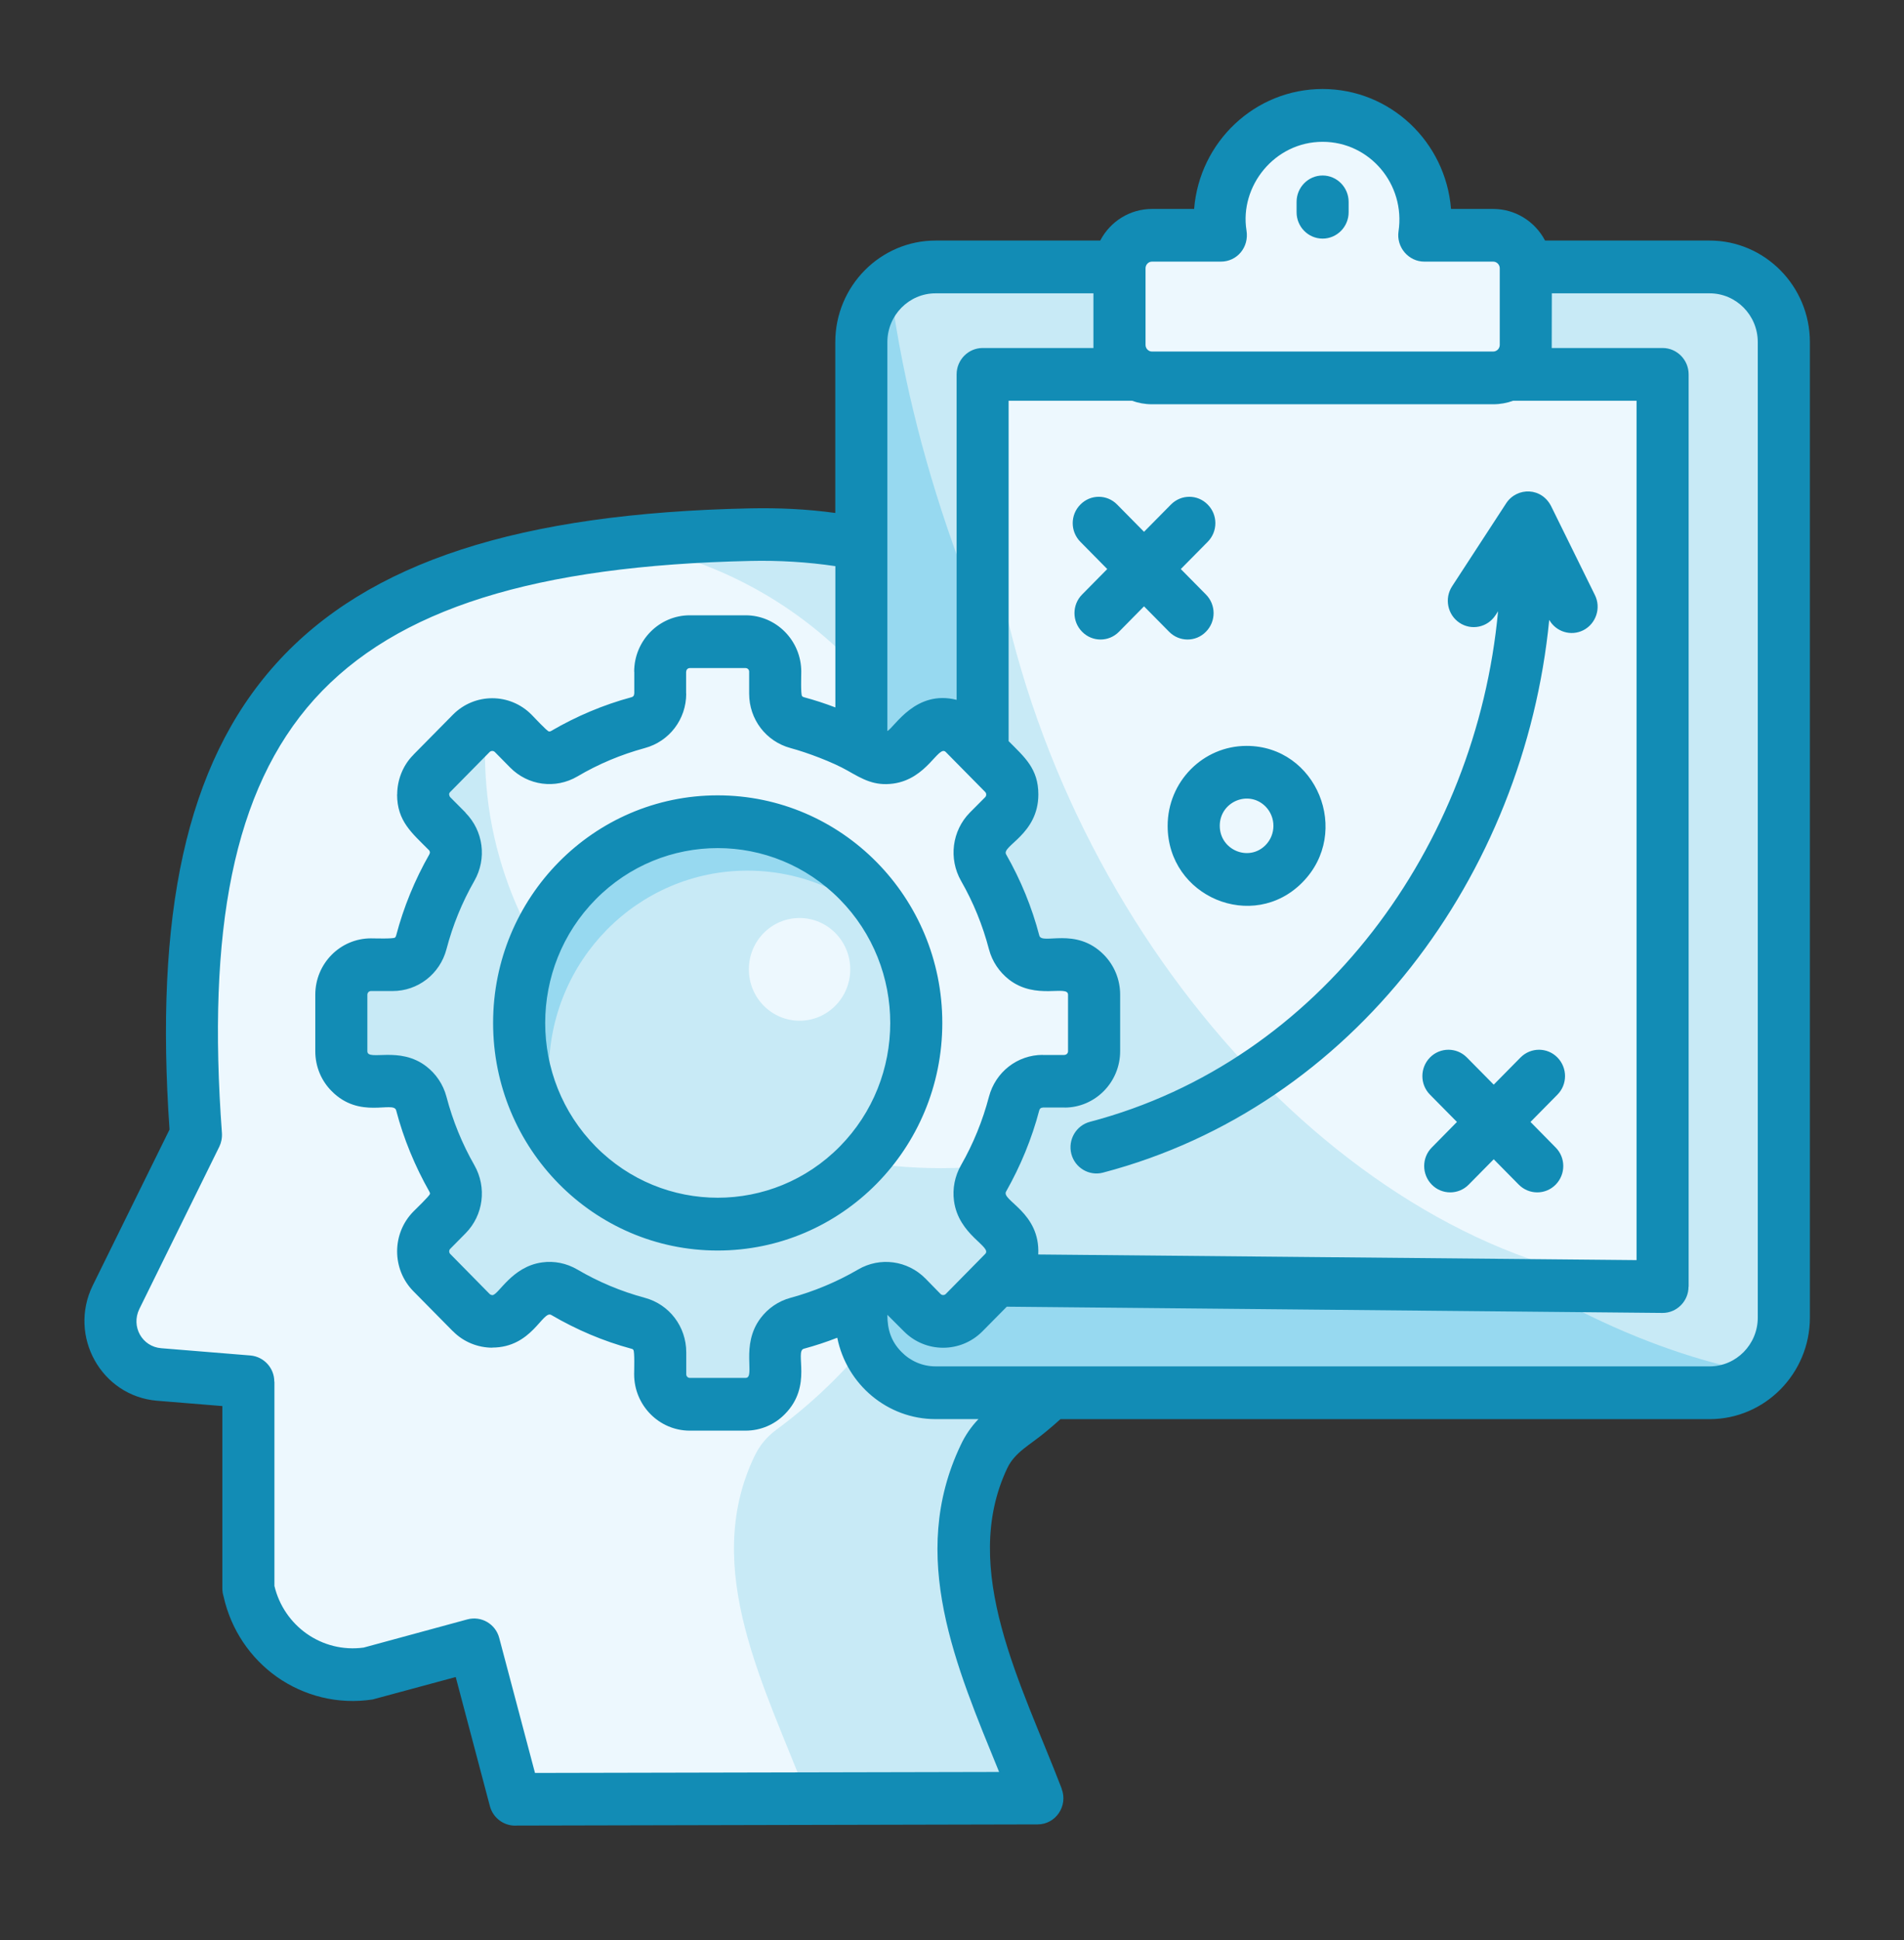 <svg width="54" height="55" viewBox="0 0 54 55" fill="none" xmlns="http://www.w3.org/2000/svg">
<rect x="0" y="0" width="54" height="55" fill="#333333" stroke="none"/>
<path fill-rule="evenodd" clip-rule="evenodd" d="M21.268 15.16C8.699 15.43 4.681 20.319 5.557 32.177L3.291 36.776C2.815 37.741 3.449 38.88 4.513 38.967L7.042 39.174V45.035C7.365 46.627 8.866 47.686 10.456 47.442L13.446 46.63L14.603 51.011L29.422 50.978C28.218 47.836 26.385 44.49 27.907 41.297C28.057 40.976 28.257 40.737 28.538 40.528C38.803 32.955 35.244 14.84 21.268 15.16Z" fill="#C8EAF6"/>
<path fill-rule="evenodd" clip-rule="evenodd" d="M17.713 15.383C7.937 16.488 4.771 21.513 5.557 32.172L3.291 36.771C2.815 37.736 3.449 38.875 4.513 38.962L7.042 39.168V45.029C7.365 46.622 8.866 47.681 10.456 47.437L13.446 46.625L14.6 50.991L22.908 50.973C21.705 47.831 19.873 44.485 21.392 41.291C21.545 40.971 21.742 40.732 22.026 40.523C31.522 33.516 29.185 17.487 17.713 15.383Z" fill="#EDF8FE"/>
<path fill-rule="evenodd" clip-rule="evenodd" d="M24.428 9.702V37.354C24.428 38.528 25.377 39.485 26.534 39.485H48.487C49.647 39.485 50.592 38.528 50.592 37.354V9.702C50.592 8.527 49.647 7.57 48.487 7.57H26.533C25.376 7.571 24.428 8.527 24.428 9.702Z" fill="#97D9F0"/>
<path fill-rule="evenodd" clip-rule="evenodd" d="M49.903 38.928C50.325 38.54 50.591 37.977 50.591 37.354V9.702C50.591 8.527 49.646 7.57 48.486 7.57H26.533C26.042 7.57 25.591 7.74 25.232 8.027C25.842 12.778 27.615 17.976 30.554 22.97C35.762 31.816 43.26 37.702 49.903 38.928Z" fill="#C8EAF6"/>
<path fill-rule="evenodd" clip-rule="evenodd" d="M27.869 10.617V36.295L47.153 36.48V10.617H27.869Z" fill="#C8EAF6"/>
<path fill-rule="evenodd" clip-rule="evenodd" d="M47.153 36.48V10.617H27.899C27.792 12.633 27.968 14.798 28.465 17.056C30.755 27.468 39.008 35.965 47.153 36.48Z" fill="#EDF8FE"/>
<path fill-rule="evenodd" clip-rule="evenodd" d="M32.671 6.671H34.626C34.605 6.525 34.594 6.377 34.594 6.225C34.594 4.593 35.9 3.273 37.512 3.273C39.124 3.273 40.426 4.593 40.426 6.225C40.426 6.377 40.417 6.525 40.393 6.671H42.349C42.857 6.671 43.273 7.091 43.273 7.606V9.779C43.273 10.294 42.857 10.715 42.349 10.715H32.671C32.163 10.715 31.75 10.294 31.75 9.779V7.606C31.75 7.091 32.163 6.671 32.671 6.671Z" fill="#EDF8FE"/>
<path fill-rule="evenodd" clip-rule="evenodd" d="M19.564 18.195H21.146C21.609 18.195 21.987 18.577 21.987 19.047V19.67C21.987 20.061 22.238 20.391 22.611 20.49C23.353 20.69 24.055 20.99 24.704 21.368C25.038 21.565 25.448 21.51 25.721 21.235L26.157 20.793C26.483 20.463 27.018 20.463 27.344 20.793L28.465 21.928C28.791 22.258 28.791 22.799 28.465 23.129L28.028 23.571C27.756 23.847 27.702 24.261 27.893 24.598C28.27 25.258 28.563 25.969 28.763 26.72C28.863 27.098 29.187 27.35 29.573 27.35H30.189C30.652 27.35 31.03 27.734 31.03 28.203V29.805C31.03 30.274 30.653 30.656 30.189 30.656H29.573C29.187 30.656 28.861 30.91 28.763 31.288C28.563 32.039 28.27 32.751 27.893 33.407C27.702 33.746 27.756 34.161 28.028 34.437L28.465 34.876C28.791 35.209 28.791 35.747 28.465 36.081L27.344 37.212C27.018 37.546 26.483 37.546 26.157 37.212L25.721 36.774C25.448 36.495 25.039 36.444 24.707 36.637C24.055 37.018 23.353 37.315 22.611 37.518C22.238 37.618 21.987 37.948 21.987 38.338V38.962C21.987 39.431 21.61 39.813 21.146 39.813H19.564C19.101 39.813 18.724 39.432 18.724 38.962V38.338C18.724 37.947 18.473 37.617 18.099 37.518C17.358 37.315 16.656 37.018 16.004 36.637C15.671 36.444 15.262 36.495 14.99 36.774L14.554 37.212C14.228 37.546 13.693 37.546 13.367 37.212L12.246 36.081C11.92 35.747 11.92 35.209 12.246 34.876L12.682 34.437C12.955 34.161 13.008 33.747 12.818 33.407C12.441 32.751 12.148 32.039 11.947 31.288C11.848 30.91 11.523 30.656 11.137 30.656H10.521C10.059 30.656 9.681 30.275 9.681 29.805V28.203C9.681 27.734 10.057 27.35 10.521 27.35H11.137C11.523 27.35 11.849 27.099 11.947 26.72C12.148 25.969 12.441 25.258 12.818 24.598C13.008 24.261 12.955 23.847 12.682 23.571L12.246 23.129C11.92 22.799 11.92 22.258 12.246 21.928L13.367 20.793C13.693 20.463 14.228 20.463 14.554 20.793L14.99 21.235C15.262 21.51 15.671 21.565 16.004 21.368C16.656 20.99 17.358 20.69 18.099 20.49C18.473 20.39 18.724 20.06 18.724 19.67V19.047C18.724 18.578 19.1 18.195 19.564 18.195Z" fill="#C8EAF6"/>
<path fill-rule="evenodd" clip-rule="evenodd" d="M19.564 18.195H21.146C21.609 18.195 21.987 18.577 21.987 19.047V19.67C21.987 20.061 22.238 20.391 22.611 20.49C23.353 20.69 24.055 20.99 24.704 21.368C25.038 21.565 25.448 21.51 25.721 21.235L26.157 20.793C26.483 20.463 27.018 20.463 27.344 20.793L28.465 21.928C28.791 22.258 28.791 22.799 28.465 23.129L28.028 23.571C27.756 23.847 27.702 24.261 27.893 24.598C28.27 25.258 28.563 25.969 28.763 26.72C28.863 27.098 29.187 27.35 29.573 27.35H30.189C30.652 27.35 31.03 27.734 31.03 28.203V29.805C31.03 30.274 30.653 30.656 30.189 30.656H29.573C29.187 30.656 28.861 30.91 28.763 31.288C28.599 31.903 28.374 32.49 28.09 33.044C27.63 33.09 27.16 33.114 26.689 33.114C19.546 33.114 13.755 27.85 13.755 21.355C13.755 21.09 13.767 20.826 13.785 20.562C14.054 20.504 14.347 20.583 14.553 20.791L14.99 21.234C15.262 21.509 15.671 21.564 16.004 21.367C16.655 20.989 17.358 20.689 18.099 20.489C18.473 20.389 18.724 20.059 18.724 19.669V19.045C18.724 18.578 19.1 18.195 19.564 18.195Z" fill="#EDF8FE"/>
<path fill-rule="evenodd" clip-rule="evenodd" d="M20.353 23.297C23.466 23.297 25.985 25.851 25.985 29C25.985 32.151 23.465 34.703 20.353 34.703C17.244 34.703 14.721 32.15 14.721 29C14.721 25.851 17.244 23.297 20.353 23.297Z" fill="#97D9F0"/>
<path fill-rule="evenodd" clip-rule="evenodd" d="M25.516 26.721C25.818 27.42 25.985 28.192 25.985 29.003C25.985 32.154 23.465 34.706 20.353 34.706C18.623 34.706 17.071 33.912 16.04 32.665C15.735 31.965 15.567 31.193 15.567 30.383C15.567 27.231 18.09 24.68 21.199 24.68C22.933 24.68 24.486 25.473 25.516 26.721Z" fill="#C8EAF6"/>
<path fill-rule="evenodd" clip-rule="evenodd" d="M22.677 26.023C23.469 26.023 24.114 26.674 24.114 27.479C24.114 28.284 23.469 28.935 22.677 28.935C21.882 28.935 21.239 28.284 21.239 27.479C21.238 26.674 21.882 26.023 22.677 26.023Z" fill="#EDF8FE"/>
<path d="M33.209 14.303C33.499 14.009 33.965 14.009 34.252 14.303C34.542 14.594 34.542 15.066 34.252 15.359L33.489 16.131L34.201 16.852C34.492 17.143 34.492 17.618 34.201 17.909C33.915 18.202 33.448 18.202 33.158 17.909L32.446 17.188L31.735 17.909C31.448 18.202 30.978 18.202 30.691 17.909C30.401 17.618 30.401 17.143 30.691 16.852L31.403 16.131L30.641 15.359C30.351 15.066 30.351 14.594 30.641 14.303C30.928 14.009 31.397 14.009 31.684 14.303L32.446 15.075L33.209 14.303ZM43.126 29.975C43.416 29.685 43.882 29.685 44.169 29.975C44.459 30.269 44.459 30.741 44.169 31.032L43.407 31.804L44.119 32.527C44.409 32.817 44.409 33.289 44.119 33.583C43.832 33.873 43.366 33.873 43.076 33.583L42.364 32.862L41.652 33.583C41.365 33.873 40.895 33.873 40.609 33.583C40.319 33.289 40.319 32.817 40.609 32.527L41.321 31.804L40.558 31.032C40.268 30.741 40.268 30.269 40.558 29.975C40.845 29.685 41.314 29.685 41.601 29.975L42.364 30.747L43.126 29.975ZM35.355 21.144C37.34 21.144 38.345 23.588 36.937 25.014C35.532 26.436 33.116 25.423 33.116 23.41C33.116 22.159 34.118 21.144 35.355 21.144ZM35.894 22.864C35.415 22.379 34.594 22.725 34.594 23.409C34.594 24.095 35.416 24.441 35.894 23.956C36.19 23.654 36.19 23.167 35.894 22.864ZM36.773 5.723C36.773 5.312 37.102 4.975 37.511 4.975C37.918 4.975 38.249 5.312 38.249 5.723V6.017C38.249 6.429 37.917 6.764 37.511 6.764C37.102 6.764 36.773 6.428 36.773 6.017V5.723ZM31.281 33.241C30.89 33.344 30.486 33.105 30.384 32.708C30.283 32.309 30.52 31.903 30.914 31.8C37.458 30.081 41.871 23.974 42.487 17.328L42.412 17.443C42.188 17.785 41.731 17.882 41.39 17.652C41.053 17.425 40.96 16.962 41.184 16.619L42.717 14.267C43.019 13.803 43.742 13.798 44.011 14.387L45.233 16.867C45.416 17.233 45.266 17.682 44.904 17.866C44.554 18.041 44.133 17.912 43.938 17.572C43.231 24.804 38.399 31.373 31.281 33.241ZM20.353 22.546C23.872 22.546 26.725 25.433 26.725 28.997C26.725 32.561 23.873 35.449 20.353 35.449C16.837 35.449 13.985 32.561 13.985 28.997C13.985 25.433 16.838 22.546 20.353 22.546ZM23.816 25.494C21.906 23.557 18.805 23.557 16.895 25.494C14.985 27.428 14.985 30.568 16.895 32.502C18.805 34.436 21.906 34.436 23.816 32.502C25.726 30.568 25.726 27.429 23.816 25.494ZM19.564 17.442H21.146C22.017 17.442 22.725 18.16 22.725 19.041C22.725 19.138 22.707 19.679 22.747 19.73C22.755 19.745 22.776 19.757 22.8 19.764C23.105 19.846 23.401 19.942 23.692 20.054V16.049C22.905 15.931 22.083 15.883 21.285 15.901C15.213 16.031 11.237 17.245 8.916 19.821C6.602 22.392 5.873 26.4 6.294 32.118C6.303 32.257 6.276 32.39 6.22 32.505L3.953 37.104C3.708 37.604 4.031 38.175 4.572 38.218L7.101 38.424C7.487 38.457 7.783 38.784 7.779 39.168H7.783V44.957C7.918 45.523 8.252 45.995 8.697 46.31C9.152 46.63 9.722 46.785 10.315 46.704L13.256 45.905C13.651 45.799 14.055 46.035 14.159 46.432L15.173 50.258L28.336 50.23C27.119 47.245 25.744 44.118 27.245 40.967C27.373 40.691 27.543 40.444 27.75 40.228H26.533C25.172 40.228 24.012 39.247 23.746 37.921C23.438 38.042 23.122 38.145 22.798 38.233C22.526 38.306 23.059 39.281 22.26 40.086C21.977 40.376 21.582 40.555 21.145 40.555H19.563C18.693 40.555 17.985 39.837 17.985 38.956C17.985 38.855 18.003 38.317 17.963 38.266C17.955 38.251 17.934 38.238 17.907 38.233C17.111 38.018 16.349 37.694 15.635 37.276C15.39 37.134 15.087 38.2 13.961 38.2V38.203C13.563 38.203 13.148 38.046 12.846 37.736H12.843L11.725 36.604C11.109 35.98 11.109 34.966 11.725 34.343C11.79 34.277 12.186 33.898 12.194 33.843C12.197 33.822 12.191 33.801 12.176 33.777C11.767 33.054 11.447 32.282 11.235 31.474C11.163 31.198 10.2 31.738 9.405 30.929C9.118 30.642 8.942 30.242 8.942 29.8V28.198C8.942 27.314 9.65 26.6 10.521 26.6C10.617 26.6 11.151 26.618 11.202 26.578C11.217 26.566 11.229 26.548 11.235 26.52C11.447 25.715 11.764 24.943 12.176 24.22C12.203 24.172 12.197 24.133 12.162 24.093H12.159C11.686 23.615 11.262 23.281 11.262 22.522H11.265C11.265 22.119 11.42 21.699 11.726 21.396V21.393L12.844 20.261C13.46 19.637 14.461 19.637 15.077 20.261C15.142 20.325 15.513 20.728 15.57 20.736C15.591 20.736 15.613 20.733 15.636 20.718C16.345 20.304 17.119 19.977 17.908 19.765C17.961 19.75 17.986 19.719 17.986 19.664H17.989V19.041H17.986C17.986 18.16 18.694 17.442 19.564 17.442ZM25.167 20.724C25.385 20.596 25.969 19.546 27.131 19.839V10.612C27.131 10.2 27.463 9.865 27.869 9.865H31.011V8.315H26.533C25.782 8.315 25.167 8.935 25.167 9.698V20.724ZM28.608 21.011C29.057 21.465 29.449 21.788 29.449 22.521C29.449 23.653 28.396 23.98 28.535 24.219C28.947 24.942 29.265 25.711 29.476 26.52C29.548 26.798 30.511 26.259 31.306 27.064C31.593 27.355 31.769 27.754 31.769 28.196V29.798C31.769 30.679 31.061 31.397 30.191 31.397V31.395H29.575V31.398C29.521 31.398 29.491 31.422 29.475 31.474C29.263 32.282 28.943 33.054 28.534 33.777C28.387 34.028 29.508 34.365 29.446 35.561L46.415 35.721V11.36H42.916C42.74 11.424 42.548 11.46 42.348 11.46H32.67C32.473 11.46 32.281 11.424 32.105 11.36H28.606V21.011H28.608ZM28.554 37.041L27.866 37.737C27.25 38.361 26.248 38.361 25.633 37.737L25.167 37.271C25.167 37.698 25.278 38.033 25.571 38.327C25.816 38.578 26.16 38.733 26.534 38.733H48.487C49.24 38.733 49.853 38.112 49.853 37.35V9.698C49.853 8.935 49.24 8.315 48.487 8.315H44.012L44.009 9.865H47.154C47.56 9.865 47.892 10.201 47.892 10.612V36.474H47.889C47.889 36.883 47.557 37.221 47.148 37.218L28.554 37.041ZM21.145 18.938H19.563C19.506 18.938 19.462 18.984 19.462 19.041H19.459V19.664H19.462C19.462 20.39 18.983 21.017 18.29 21.205C17.612 21.39 16.975 21.656 16.374 22.011C15.752 22.374 14.975 22.271 14.467 21.756L14.034 21.317C13.995 21.278 13.926 21.278 13.887 21.317L12.769 22.45H12.766C12.748 22.471 12.736 22.497 12.736 22.522H12.74C12.74 22.55 12.751 22.576 12.769 22.598L13.206 23.037L13.203 23.04C13.711 23.555 13.812 24.339 13.454 24.969C13.107 25.574 12.841 26.225 12.662 26.909C12.476 27.609 11.855 28.093 11.136 28.093H10.521C10.464 28.093 10.419 28.141 10.419 28.198V29.8C10.419 30.094 11.332 29.637 12.096 30.233C12.365 30.442 12.569 30.738 12.662 31.089C12.841 31.771 13.107 32.424 13.454 33.03C13.812 33.66 13.711 34.447 13.206 34.959L12.769 35.401C12.73 35.44 12.73 35.506 12.769 35.546L13.887 36.681C13.905 36.699 13.932 36.711 13.962 36.711V36.714C14.138 36.714 14.512 35.9 15.38 35.785C15.714 35.739 16.064 35.806 16.375 35.988C16.973 36.339 17.615 36.608 18.291 36.79C18.985 36.978 19.463 37.607 19.463 38.334V38.958C19.463 39.013 19.509 39.06 19.564 39.06H21.146C21.437 39.06 20.985 38.137 21.574 37.362C21.78 37.09 22.073 36.884 22.419 36.79C23.089 36.608 23.738 36.336 24.336 35.988C24.96 35.622 25.738 35.731 26.243 36.239L26.676 36.681C26.715 36.721 26.784 36.721 26.823 36.681L27.941 35.546C28.148 35.34 27.185 35.016 27.056 34.038C27.011 33.696 27.077 33.345 27.256 33.03C27.603 32.424 27.869 31.771 28.048 31.089C28.234 30.387 28.855 29.903 29.573 29.903V29.906H30.189V29.903C30.246 29.903 30.291 29.857 30.291 29.8V28.198C30.291 27.905 29.378 28.362 28.614 27.766C28.345 27.554 28.141 27.261 28.048 26.909C27.869 26.225 27.603 25.574 27.256 24.969C26.898 24.337 27.002 23.549 27.504 23.037L27.941 22.598C27.98 22.558 27.98 22.489 27.941 22.45L26.823 21.317C26.616 21.108 26.297 22.083 25.331 22.213C24.804 22.283 24.475 22.095 24.042 21.847C23.62 21.605 22.891 21.332 22.419 21.205C21.724 21.017 21.247 20.39 21.247 19.664V19.041C21.248 18.983 21.202 18.938 21.145 18.938ZM32.671 5.923H33.867C34.02 4.012 35.601 2.523 37.511 2.523C39.421 2.523 41 4.013 41.153 5.923H42.349C42.976 5.923 43.535 6.277 43.82 6.819H48.487C50.053 6.819 51.331 8.111 51.331 9.698V37.35C51.331 38.936 50.054 40.229 48.487 40.229H30.076C29.932 40.359 29.792 40.48 29.651 40.595C29.206 40.965 28.785 41.164 28.569 41.615C27.204 44.491 28.988 47.773 30.112 50.706H30.109C30.295 51.187 29.948 51.717 29.425 51.717L14.662 51.75C14.315 51.775 13.986 51.55 13.893 51.196L12.925 47.539L10.569 48.175C9.58 48.326 8.62 48.074 7.854 47.536C7.11 47.009 6.551 46.209 6.339 45.247C6.318 45.178 6.306 45.105 6.306 45.029V39.858L4.455 39.707C2.873 39.576 1.926 37.872 2.631 36.438L4.808 32.02C4.39 25.99 5.239 21.688 7.828 18.815C10.44 15.915 14.755 14.55 21.254 14.411C22.106 14.393 22.887 14.432 23.69 14.541V9.698C23.69 8.112 24.967 6.819 26.534 6.819H31.204C31.487 6.277 32.046 5.923 32.671 5.923ZM34.627 7.416H32.671C32.572 7.416 32.489 7.503 32.489 7.604V9.777C32.489 9.88 32.572 9.965 32.671 9.965H42.349C42.45 9.965 42.535 9.881 42.535 9.777V7.604C42.535 7.503 42.451 7.416 42.349 7.416H40.394C39.948 7.416 39.598 7.007 39.664 6.559C39.864 5.224 38.847 4.02 37.511 4.02C36.145 4.02 35.152 5.282 35.352 6.533C35.43 7.013 35.081 7.416 34.627 7.416Z" fill="#128CB5"/>
</svg>
